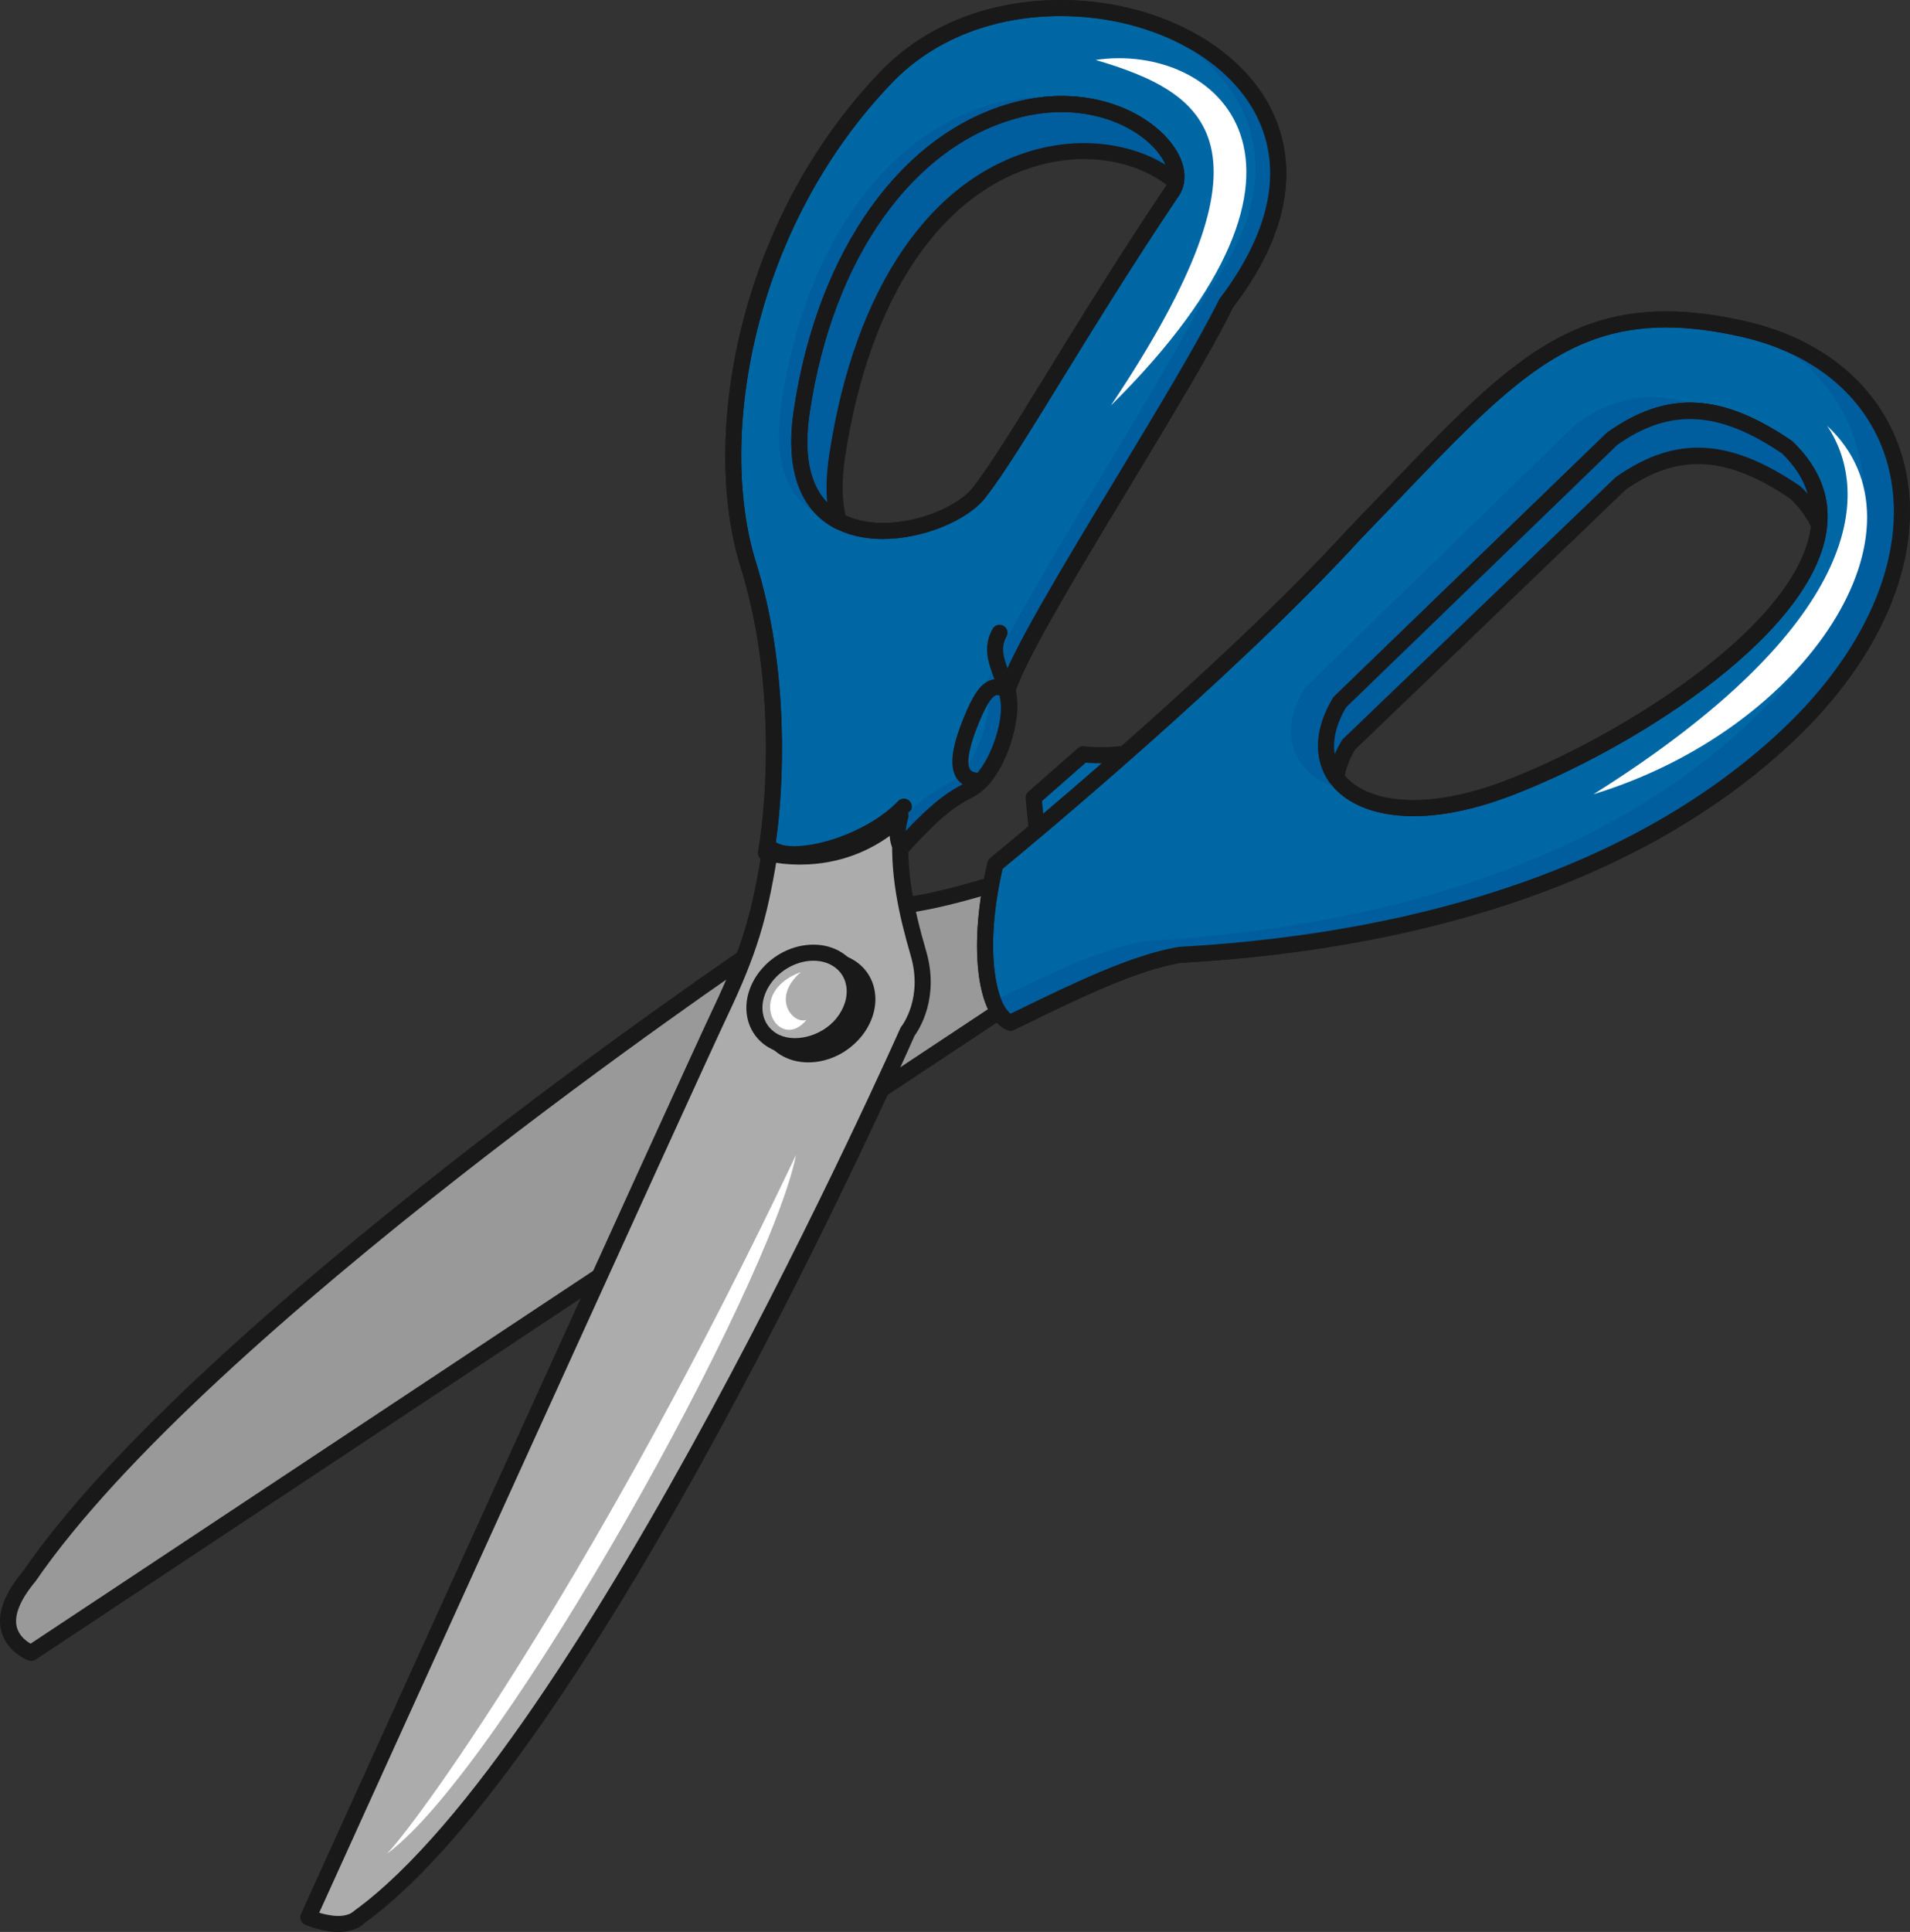 <?xml version="1.0" encoding="UTF-8"?>
<svg width="1003.5" height="1014.7" version="1.1" viewBox="0 0 1003.5 1014.7" xmlns="http://www.w3.org/2000/svg">
 <rect x="0" y="0" width="1003.5" height="1014.7" fill="#333333" stroke="none"/>
 <g transform="translate(-.507 -.641)">
  <path d="m533.4 526.6-516.48 342.19s-26.577-9.791-1.226-39.976c92.076-134.13 381.03-328.84 381.03-328.84s45.093-25.358 64.48-23.309c19.461 2.068 62.935-12.183 62.935-12.183s-7.792 54.093 9.264 62.123" fill="#999"/>
  <path d="m16.916 873.01c-0.49 0-0.987-0.086-1.459-0.258-0.461-0.172-11.332-4.289-14.246-15.264-2.411-9.074 1.374-19.633 11.246-31.394 91.223-132.92 379-327.68 381.9-329.63 2.129-1.203 47.191-26.069 67.284-24.007 18.621 2.067 60.787-11.858 61.179-11.994 1.387-0.454 2.909-0.171 4.025 0.779 1.117 0.938 1.681 2.387 1.472 3.835-3.043 21.178-2.919 53.087 6.884 57.7 1.374 0.651 2.295 1.994 2.405 3.516 0.111 1.521-0.601 2.981-1.877 3.828l-516.48 342.19c-0.7 0.46-1.516 0.699-2.332 0.699zm441.91-392.24c-19.129 0-59.633 22.657-60.044 22.883-2.589 1.762-289.05 195.62-379.62 327.56-8.104 9.682-11.411 17.885-9.816 24.043 1.196 4.607 4.963 7.387 7.239 8.688l509.69-337.69c-10.306-12.238-8.686-41.441-7.14-55.786-13.032 3.915-42.799 12.123-58.388 10.399-0.608-0.061-1.252-0.092-1.921-0.092" fill="#1a1919"/>
  <path d="m466.26 41.065c-78.321 81.382-91.659 195.18-72.591 256.21 18.81 60.203 13.915 125.07 9.289 151.36 45.449 9.418 70.652-19.552 70.652-19.552-3.657 12.902 0.576 16.583 0.576 16.583 31.388-34.805 34.161-25.191 43.633-37.05 9.523-11.951 15.362-33.498 11.988-45.418 8.896-30.449 90.469-153.28 115.08-203.57 98.566-128.87-96.886-203.47-178.63-118.56zm149.56 60.824c-47.608 70.842-82.125 133.48-100.92 157.52-18.541 23.749-105.92 42.786-93.155-42.774 13.129-88.082 58.909-144.18 113.14-158.29 55.167-14.344 94.787 25.387 80.934 43.535" fill="#0067a5"/>
  <path d="m420.82 454.74c-6.104 0-12.405-0.663-18.718-1.969-2.233-0.466-3.693-2.621-3.301-4.866 5.019-28.528 8.737-92.082-9.159-149.37-21.032-67.315-2.393-181.45 73.578-260.39 23.276-24.185 56.86-37.498 94.542-37.498 49.228 0 93.72 23.129 110.73 57.56 10.626 21.484 15.73 56.964-20.246 103.99-10.418 21.479-32.541 58.112-53.94 93.542-26.761 44.32-54.418 90.119-60.112 107.58 2.994 13.228-2.908 35.191-13.068 47.934-4.147 5.196-7.398 6.926-11.153 8.933-5.78 3.079-13.695 7.294-32.645 28.313-1.546 1.718-4.16 1.883-5.909 0.356-0.699-0.608-3.165-3.166-3.472-9.202-9.08 6.637-24.989 15.092-47.124 15.092zm-13.019-9.509c4.399 0.705 8.767 1.067 13.019 1.067 31.854 0 49.431-19.786 49.609-19.988 1.294-1.498 3.448-1.89 5.196-0.939 1.736 0.939 2.589 2.963 2.049 4.865-0.797 2.81-1.159 5.049-1.282 6.81 16.276-17.215 24.191-21.436 29.602-24.319 3.411-1.816 5.473-2.915 8.527-6.749 8.725-10.951 14.185-31.185 11.228-41.633-0.221-0.761-0.208-1.571 0.013-2.331 5.153-17.645 32.429-62.818 61.314-110.65 21.301-35.271 43.326-71.744 54.026-93.598 26.823-35.203 33.522-68.093 19.816-95.824-15.62-31.614-57.068-52.86-103.16-52.86-35.363 0-66.787 12.399-88.456 34.909-73.72 76.603-91.91 187.02-71.603 252.02 17.559 56.204 14.865 118.26 10.098 149.21zm56.664-161.49c-15.681 0-28.411-5.154-36.817-14.908-10.159-11.78-13.546-29.554-10.08-52.818 12.577-84.382 57.125-146.36 116.26-161.75 8.159-2.123 16.368-3.197 24.405-3.197 31.817 0 54.321 16.185 61.756 31.222 4.025 8.135 3.731 16.215-0.796 22.16-23.646 35.197-44.419 68.953-61.107 96.082-16.945 27.535-30.319 49.284-39.854 61.48-9.509 12.185-33.124 21.725-53.762 21.725zm93.763-224.23c-7.313 0-14.81 0.988-22.27 2.927-55.806 14.516-97.966 73.842-110.03 154.82-3.093 20.724-0.362 36.221 8.122 46.062 8.528 9.896 21.253 11.976 30.418 11.976 20.185 0 40.167-9.595 47.112-18.485 9.239-11.823 22.504-33.394 39.314-60.701 16.724-27.191 37.547-61.032 61.424-96.579 3.596-4.718 1.596-10.473 0.099-13.497-6.516-13.179-27.228-26.523-54.186-26.523" fill="#1a1919"/>
  <path d="m475.38 424.28c-19.412 20.24-59.118 30.749-70.1 21.731-5.386 33.847-10.148 52.074-26.295 86.099-15.939 33.524-216.5 475.51-216.5 475.51s18.147 8.184 27.092-0.393c121.02-87.683 287.77-464.79 287.77-464.79s12.958-16.22 5.682-41.099c-7.277-25.037-12.614-50.571-7.657-77.057" fill="#acacac"/>
  <path d="m178.21 1015.4h-6e-3c-8.706 0-17.093-3.742-17.449-3.902-1.024-0.459-1.822-1.307-2.214-2.356-0.399-1.049-0.356-2.215 0.104-3.232 2.006-4.424 200.75-442.41 216.53-475.58 15.865-33.418 20.589-51.314 25.939-84.947 0.239-1.497 1.258-2.749 2.675-3.288 1.429-0.528 3.012-0.271 4.178 0.687 1.043 0.859 3.724 2.3 9.914 2.294 15.265 0 40.425-9.055 54.455-23.681 1.295-1.356 3.326-1.688 4.983-0.835 1.656 0.853 2.564 2.694 2.22 4.534-4.914 26.234 0.731 51.602 7.559 75.1 7.183 24.565-3.828 41.357-6.074 44.431-9.252 20.884-169.38 379.42-288.96 466.05-3.08 3.013-7.89 4.724-13.853 4.724zm-9.994-10.148c2.681 0.83 6.362 1.701 9.988 1.701h6e-3c3.711 0 6.552-0.922 8.454-2.744 119.17-86.387 285.17-459.69 286.83-463.45 0.147-0.326 0.338-0.638 0.552-0.914 0.473-0.601 11.467-14.982 4.939-37.296-6.153-21.172-11.368-43.854-9.301-67.67-19.779 14.718-47.713 21.479-61.142 17.449-5.16 30.994-10.344 49.178-25.737 81.621-14.921 31.375-194.13 426.22-214.59 471.3" fill="#1a1919"/>
  <path d="m447.11 508.67c11.043 6.951 12.184 22.068 2.638 33.73-9.522 11.621-26.049 15.455-37.031 8.639-11.007-6.871-12.332-21.908-2.871-33.651 9.521-11.774 26.209-15.695 37.264-8.718" fill="#acacac"/>
  <path d="m425.15 558.64c-5.368 0-10.442-1.387-14.662-4.007-5.841-3.651-9.688-9.394-10.829-16.179-1.344-7.957 1.166-16.601 6.896-23.712 6.964-8.607 17.43-13.749 27.995-13.749 5.429 0 10.552 1.424 14.81 4.112 5.822 3.662 9.638 9.422 10.742 16.22 1.307 8-1.276 16.657-7.086 23.755-6.957 8.491-17.374 13.56-27.866 13.56zm9.4-49.198c-7.921 0-16.13 4.061-21.424 10.607-4.209 5.222-6.08 11.417-5.142 17.001 0.749 4.435 3.16 8.037 6.97 10.411 8.828 5.484 23.682 1.834 31.528-7.731 4.27-5.227 6.203-11.436 5.289-17.049-0.724-4.436-3.117-8.043-6.915-10.43-2.907-1.84-6.472-2.809-10.306-2.809" fill="#1a1919"/>
  <path d="m440.45 504.48c11.044 6.963 12.221 22.105 2.688 33.774-9.498 11.645-26.062 15.491-37.056 8.65-11.044-6.871-12.345-21.945-2.921-33.681 9.497-11.798 26.234-15.743 37.289-8.743" fill="#acacac"/>
  <path d="m418.54 554.51c-5.381 0-10.46-1.393-14.694-4.025-5.834-3.631-9.687-9.368-10.841-16.154-1.361-7.974 1.142-16.632 6.86-23.755 6.95-8.632 17.423-13.786 28.019-13.786 5.442 0 10.564 1.424 14.822 4.117 5.829 3.676 9.65 9.455 10.761 16.271 1.301 8.001-1.27 16.657-7.061 23.749-6.939 8.504-17.357 13.583-27.866 13.583zm9.344-49.276c-7.939 0-16.154 4.073-21.436 10.637-4.203 5.234-6.074 11.448-5.117 17.037 0.754 4.443 3.166 8.037 6.981 10.411 8.872 5.522 23.731 1.847 31.554-7.736 4.263-5.221 6.177-11.43 5.263-17.049-0.723-4.455-3.122-8.08-6.932-10.485-2.914-1.841-6.479-2.815-10.313-2.815" fill="#1a1919"/>
  <path d="m421.32 511.16c-16.025 13.865-4 27.743 2.92 25.13-14.282 17.602-33.289-13.847-2.92-25.13" fill="#fff"/>
  <g fill="#005e9e">
   <path d="m594.52 9.954c57.045 20.276 92.788 75.462 39.008 146.02-24.492 50.283-105.67 173.13-114.52 203.58 3.386 11.914-2.393 33.448-11.89 45.405-8.369 10.54-11.547 4.191-34.234 27.222-2.135 10.325 1.3 13.479 1.3 13.479 31.388-34.805 34.161-25.191 43.633-37.05 9.523-11.951 15.362-33.498 11.988-45.418 8.896-30.449 90.469-153.28 115.08-203.57 57.608-75.32 13.202-133.08-50.371-149.67"/>
   <path d="m421.75 216.64c13.129-88.082 58.909-144.18 113.14-158.29 15.681-4.074 30.061-3.669 42.406-0.712-14.394-5.938-32.958-8.251-53.696-2.852-54.111 14.123-99.683 70.228-112.65 158.28-6.013 40.683 10.209 57.474 30.884 61.707-15.105-7.546-25.068-24.853-20.086-58.136"/>
   <path d="m547.27 82.87c30.565-7.816 56.357 0.951 70.934 13.368 3.755-19.522-33.387-50.866-83.314-37.884-54.235 14.111-100.02 70.204-113.14 158.29-4.909 32.835 4.699 50.13 19.387 57.842-2.344-8.945-2.994-20.185-0.749-34.707 13.375-87.628 52.664-143.03 106.89-156.9"/>
  </g>
  <g fill="#1a1919">
   <path d="m441.14 278.7c-0.669 0-1.344-0.16-1.964-0.485-13.068-6.859-27.424-23.221-21.602-62.204 12.577-84.382 57.125-146.36 116.26-161.75 8.159-2.123 16.356-3.197 24.381-3.197 27.399 0 47.253 12.203 56.676 23.627 6.16 7.448 8.81 15.381 7.472 22.338-0.282 1.478-1.325 2.687-2.748 3.184-1.435 0.509-2.994 0.209-4.135-0.767-16.184-13.78-42.123-18.89-67.155-12.491-53.131 13.595-90.947 69.529-103.76 153.45-1.963 12.724-1.743 23.822 0.663 33.001 0.423 1.613-0.148 3.331-1.461 4.374-0.761 0.607-1.693 0.914-2.625 0.914zm117.07-219.18c-7.301 0-14.798 0.981-22.246 2.92-55.806 14.516-97.966 73.842-110.03 154.82-3.295 22.037-0.191 37.994 9.233 47.62-0.767-7.748-0.411-16.257 1.055-25.749 13.344-87.425 53.443-145.88 110.02-160.35 23.792-6.056 48.455-2.736 66.579 8.362-0.995-2.313-2.492-4.712-4.43-7.062-8.209-9.938-25.706-20.558-50.173-20.558"/>
   <path d="m530.41 381.01c-0.172 0-0.344-6e-3 -0.516-0.031-2.319-0.282-3.963-2.392-3.68-4.705 0.932-7.504-1.363-13.731-3.572-19.749-2.919-7.939-5.938-16.142-0.65-25.59 1.142-2.049 3.718-2.749 5.743-1.625 2.036 1.141 2.761 3.717 1.619 5.748-3.226 5.773-1.729 10.571 1.215 18.553 2.442 6.638 5.202 14.166 4.037 23.694-0.27 2.141-2.086 3.705-4.196 3.705"/>
   <path d="m513.05 414.84c-0.16 0-0.332-6e-3 -0.504-0.031-5.558-0.662-8.344-3.558-9.718-5.871-3.57-6.043-2.368-15.638 3.878-31.111 5.03-12.497 8.994-18.08 14.123-19.915 3.288-1.178 6.908-0.668 11.006 1.577 2.05 1.116 2.798 3.687 1.682 5.73-1.129 2.068-3.707 2.798-5.731 1.681-2.798-1.533-3.767-1.165-4.11-1.037-2.357 0.841-5.436 5.933-9.142 15.123-6.503 16.105-5.57 21.737-4.43 23.657 0.406 0.687 1.166 1.51 3.449 1.786 2.318 0.276 3.963 2.38 3.693 4.693-0.258 2.148-2.086 3.718-4.196 3.718"/>
  </g>
  <path d="m608.38 394.13c-27.142 5.019-38.725 2.607-38.725 2.607l-26.111 22.897 3.497 35.234" fill="#0067a5"/>
  <path d="m547.04 459.09c-2.147 0-3.988-1.626-4.196-3.805l-3.497-35.233c-0.135-1.356 0.392-2.694 1.411-3.595l26.111-22.897c0.982-0.865 2.343-1.257 3.644-0.957 0.074 6e-3 11.399 2.129 37.093-2.625 2.491-0.424 4.515 1.104 4.92 3.386 0.43 2.295-1.091 4.497-3.374 4.92-21.363 3.945-33.522 3.418-38.161 2.902l-23.031 20.191 3.276 33.074c0.234 2.32-1.46 4.387-3.779 4.62-0.147 0.013-0.282 0.019-0.417 0.019" fill="#1a1919"/>
  <path d="m916.69 173.5c-90.96-20.706-122.7 23.062-204.43 107.43-70.432 77.063-188.8 173.67-188.8 173.67-10.074 42.62-5.215 77.787 7.901 83.209 30.627-14.883 63.425-31.344 89.205-35.682 98.285-5.367 228.56-30.503 318.33-114.4 94.039-87.831 73.265-192.53-22.197-214.23zm-124.31 241.32c-73.303 27.767-112.21-5.227-87.929-45.388l143.32-138.55c26.75-18.927 54.222-20.823 91.916 4.914 64.456 62.185-72.063 150.51-147.3 179.02" fill="#0067a5"/>
  <path d="m531.36 542.03c-0.551 0-1.091-0.104-1.619-0.319-16.209-6.705-20.676-44.571-10.393-88.082 0.209-0.907 0.724-1.711 1.435-2.301 1.191-0.963 118.95-97.302 188.36-173.25 6.958-7.184 13.46-13.982 19.694-20.485 55.78-58.253 89.462-93.413 147.03-93.413 12.736 0 26.405 1.699 41.756 5.196 42.725 9.712 72.922 36.363 82.849 73.119 12.626 46.743-9.314 102.19-58.702 148.32-92.05 86.027-225.36 110.31-320.98 115.53-23.264 3.945-53.326 18.584-82.395 32.738l-5.202 2.527c-0.577 0.282-1.202 0.423-1.841 0.423zm-4.11-85.075c-9.521 41.393-3.828 69.934 4.245 76.088l3.203-1.559c29.62-14.418 60.235-29.326 85.168-33.522 94.689-5.197 225.94-29.026 316.14-113.32 47.068-43.958 68.111-96.272 56.32-139.94-9.093-33.639-36.995-58.094-76.566-67.088-14.737-3.356-27.792-4.981-39.891-4.981-53.976 0-84.861 32.252-140.94 90.806-6.233 6.515-12.761 13.325-19.645 20.43-66.111 72.338-175.78 163.01-188.04 173.09zm215.8-27.633c-21.719 0-38.443-7.571-45.891-20.773-6.626-11.749-5.313-26.412 3.681-41.302 0.196-0.313 0.417-0.601 0.688-0.853l143.32-138.55c31.927-22.719 60.468-20.626 97.229 4.466 15.632 14.995 21.326 31.829 17.497 50.492-11.252 54.738-103.66 112.46-165.68 135.97-18.491 7-35.596 10.552-50.835 10.552zm-35.253-57.241c-7.105 11.995-8.282 23.455-3.275 32.32 5.901 10.467 19.938 16.473 38.528 16.473 14.221 0 30.319-3.368 47.842-10.006 58.492-22.161 149.92-78.732 160.41-129.76 3.252-15.859-1.497-29.688-14.54-42.271-32.676-22.179-58.517-24.326-86.542-4.504l-142.42 137.75" fill="#1a1919"/>
  <path d="m709.96 416.34c-14.159-10.025-17.239-27.559-5.509-46.909l143.32-138.55c17.571-12.442 35.547-17.307 56.493-11.982-29.818-15.301-53.131-11.688-75.88 4.497l-142.47 138.65c-15.546 25.964-4.785 48.725 24.05 54.289" fill="#005e9e"/>
  <path d="m924.77 175.87c70.37 34.492 78.051 126.03-5.141 204.28-89.241 83.978-219.02 109.23-316.95 114.66-23.288 3.957-52.271 17.889-80.198 31.577 2.221 5.772 5.178 9.889 8.883 11.429 30.627-14.883 63.425-31.344 89.205-35.682 98.285-5.367 228.56-30.503 318.33-114.4 91.131-85.149 74.198-185.97-14.123-211.86" fill="#005e9e"/>
  <path d="m531.36 542.03c-0.551 0-1.091-0.104-1.619-0.319-16.209-6.705-20.676-44.571-10.393-88.082 0.209-0.907 0.724-1.711 1.435-2.301 1.191-0.963 118.95-97.302 188.36-173.25 6.958-7.184 13.46-13.982 19.694-20.485 55.78-58.253 89.462-93.413 147.03-93.413 12.736 0 26.405 1.699 41.756 5.196 42.725 9.712 72.922 36.363 82.849 73.119 12.626 46.743-9.314 102.19-58.702 148.32-92.05 86.027-225.36 110.31-320.98 115.53-23.264 3.945-53.326 18.584-82.395 32.738l-5.202 2.527c-0.577 0.282-1.202 0.423-1.841 0.423zm-4.11-85.075c-9.521 41.393-3.828 69.934 4.245 76.088l3.203-1.559c29.62-14.418 60.235-29.326 85.168-33.522 94.689-5.197 225.94-29.026 316.14-113.32 47.068-43.958 68.111-96.272 56.32-139.94-9.093-33.639-36.995-58.094-76.566-67.088-14.737-3.356-27.792-4.981-39.891-4.981-53.976 0-84.861 32.252-140.94 90.806-6.233 6.515-12.761 13.325-19.645 20.43-66.111 72.338-175.78 163.01-188.04 173.09zm215.8-27.633c-21.719 0-38.443-7.571-45.891-20.773-6.626-11.749-5.313-26.412 3.681-41.302 0.196-0.313 0.417-0.601 0.688-0.853l143.32-138.55c31.927-22.719 60.468-20.626 97.229 4.466 15.632 14.995 21.326 31.829 17.497 50.492-11.252 54.738-103.66 112.46-165.68 135.97-18.491 7-35.596 10.552-50.835 10.552zm-35.253-57.241c-7.105 11.995-8.282 23.455-3.275 32.32 5.901 10.467 19.938 16.473 38.528 16.473 14.221 0 30.319-3.368 47.842-10.006 58.492-22.161 149.92-78.732 160.41-129.76 3.252-15.859-1.497-29.688-14.54-42.271-32.676-22.179-58.517-24.326-86.542-4.504l-142.42 137.75" fill="#1a1919"/>
  <path d="m852.23 254.37c26.711-18.73 54.111-20.54 91.744 5.123 5.435 5.245 9.301 10.73 12.012 16.325 1.227-14-3.448-27.602-16.295-40.019-37.694-25.737-65.166-23.841-91.916-4.914l-143.32 138.55c-9.252 15.313-9.313 29.516-1.964 39.725 0.897-5.534 2.946-11.387 6.626-17.454l143.11-137.34" fill="#005e9e"/>
  <path d="m702.49 413.38c-1.337 0-2.626-0.638-3.423-1.754-8.65-12.013-8.012-28.192 1.767-44.376 0.196-0.313 0.417-0.601 0.688-0.853l143.32-138.55c31.927-22.719 60.468-20.626 97.229 4.466 13.632 13.086 19.534 27.694 18.123 43.872-0.172 1.896-1.571 3.442-3.448 3.786-1.852 0.356-3.73-0.601-4.564-2.313-2.675-5.528-6.32-10.479-11.142-15.129-32.626-22.112-58.418-24.339-86.383-4.7l-142.21 136.53c-2.993 5.055-4.932 10.258-5.779 15.473-0.282 1.687-1.533 3.043-3.202 3.436-0.319 0.073-0.651 0.11-0.97 0.11zm5.301-41.302c-5.239 8.853-7.264 17.307-6.024 24.676 1.042-2.442 2.295-4.859 3.742-7.24 0.184-0.312 0.418-0.601 0.687-0.859l143.11-137.33c31.915-22.504 60.357-20.332 97.046 4.681 1.398 1.331 2.699 2.663 3.914 4.012-2.246-7.571-6.761-14.657-13.51-21.178-32.676-22.179-58.517-24.326-86.542-4.504l-142.42 137.75" fill="#1a1919"/>
  <path d="m420.82 454.74c-6.104 0-12.405-0.663-18.718-1.969-2.233-0.466-3.693-2.621-3.301-4.866 5.019-28.528 8.737-92.082-9.159-149.37-21.032-67.315-2.393-181.45 73.578-260.39 23.276-24.185 56.86-37.498 94.542-37.498 49.228 0 93.72 23.129 110.73 57.56 10.626 21.484 15.73 56.964-20.246 103.99-10.418 21.479-32.541 58.112-53.94 93.542-26.761 44.32-54.418 90.119-60.112 107.58 2.994 13.228-2.908 35.191-13.068 47.934-4.147 5.196-7.398 6.926-11.153 8.933-5.78 3.079-13.695 7.294-32.645 28.313-1.546 1.718-4.16 1.883-5.909 0.356-0.699-0.608-3.165-3.166-3.472-9.202-9.08 6.637-24.989 15.092-47.124 15.092zm-13.019-9.509c4.399 0.705 8.767 1.067 13.019 1.067 31.854 0 49.431-19.786 49.609-19.988 1.294-1.498 3.448-1.89 5.196-0.939 1.736 0.939 2.589 2.963 2.049 4.865-0.797 2.81-1.159 5.049-1.282 6.81 16.276-17.215 24.191-21.436 29.602-24.319 3.411-1.816 5.473-2.915 8.527-6.749 8.725-10.951 14.185-31.185 11.228-41.633-0.221-0.761-0.208-1.571 0.013-2.331 5.153-17.645 32.429-62.818 61.314-110.65 21.301-35.271 43.326-71.744 54.026-93.598 26.823-35.203 33.522-68.093 19.816-95.824-15.62-31.614-57.068-52.86-103.16-52.86-35.363 0-66.787 12.399-88.456 34.909-73.72 76.603-91.91 187.02-71.603 252.02 17.559 56.204 14.865 118.26 10.098 149.21zm56.664-161.49c-15.681 0-28.411-5.154-36.817-14.908-10.159-11.78-13.546-29.554-10.08-52.818 12.577-84.382 57.125-146.36 116.26-161.75 8.159-2.123 16.368-3.197 24.405-3.197 31.817 0 54.321 16.185 61.756 31.222 4.025 8.135 3.731 16.215-0.796 22.16-23.646 35.197-44.419 68.953-61.107 96.082-16.945 27.535-30.319 49.284-39.854 61.48-9.509 12.185-33.124 21.725-53.762 21.725zm93.763-224.23c-7.313 0-14.81 0.988-22.27 2.927-55.806 14.516-97.966 73.842-110.03 154.82-3.093 20.724-0.362 36.221 8.122 46.062 8.528 9.896 21.253 11.976 30.418 11.976 20.185 0 40.167-9.595 47.112-18.485 9.239-11.823 22.504-33.394 39.314-60.701 16.724-27.191 37.547-61.032 61.424-96.579 3.596-4.718 1.596-10.473 0.099-13.497-6.516-13.179-27.228-26.523-54.186-26.523" fill="#1a1919"/>
  <g fill="#fff">
   <path d="m960.5 224.3c24.025 36.026 17.325 105.43-122.78 193.5 113.44-34.688 180.14-140.12 122.78-193.5"/>
   <path d="m576.17 32.139c58.7 17.343 100.06 44.044 8 181.48 129.43-128.1 54.724-190.83-8-181.48"/>
   <path d="m418.71 607.29c-101.41 213.52-194.84 345.62-214.85 366.98 61.401-45.375 201.49-298.92 214.85-366.98"/>
  </g>
 </g>
</svg>
